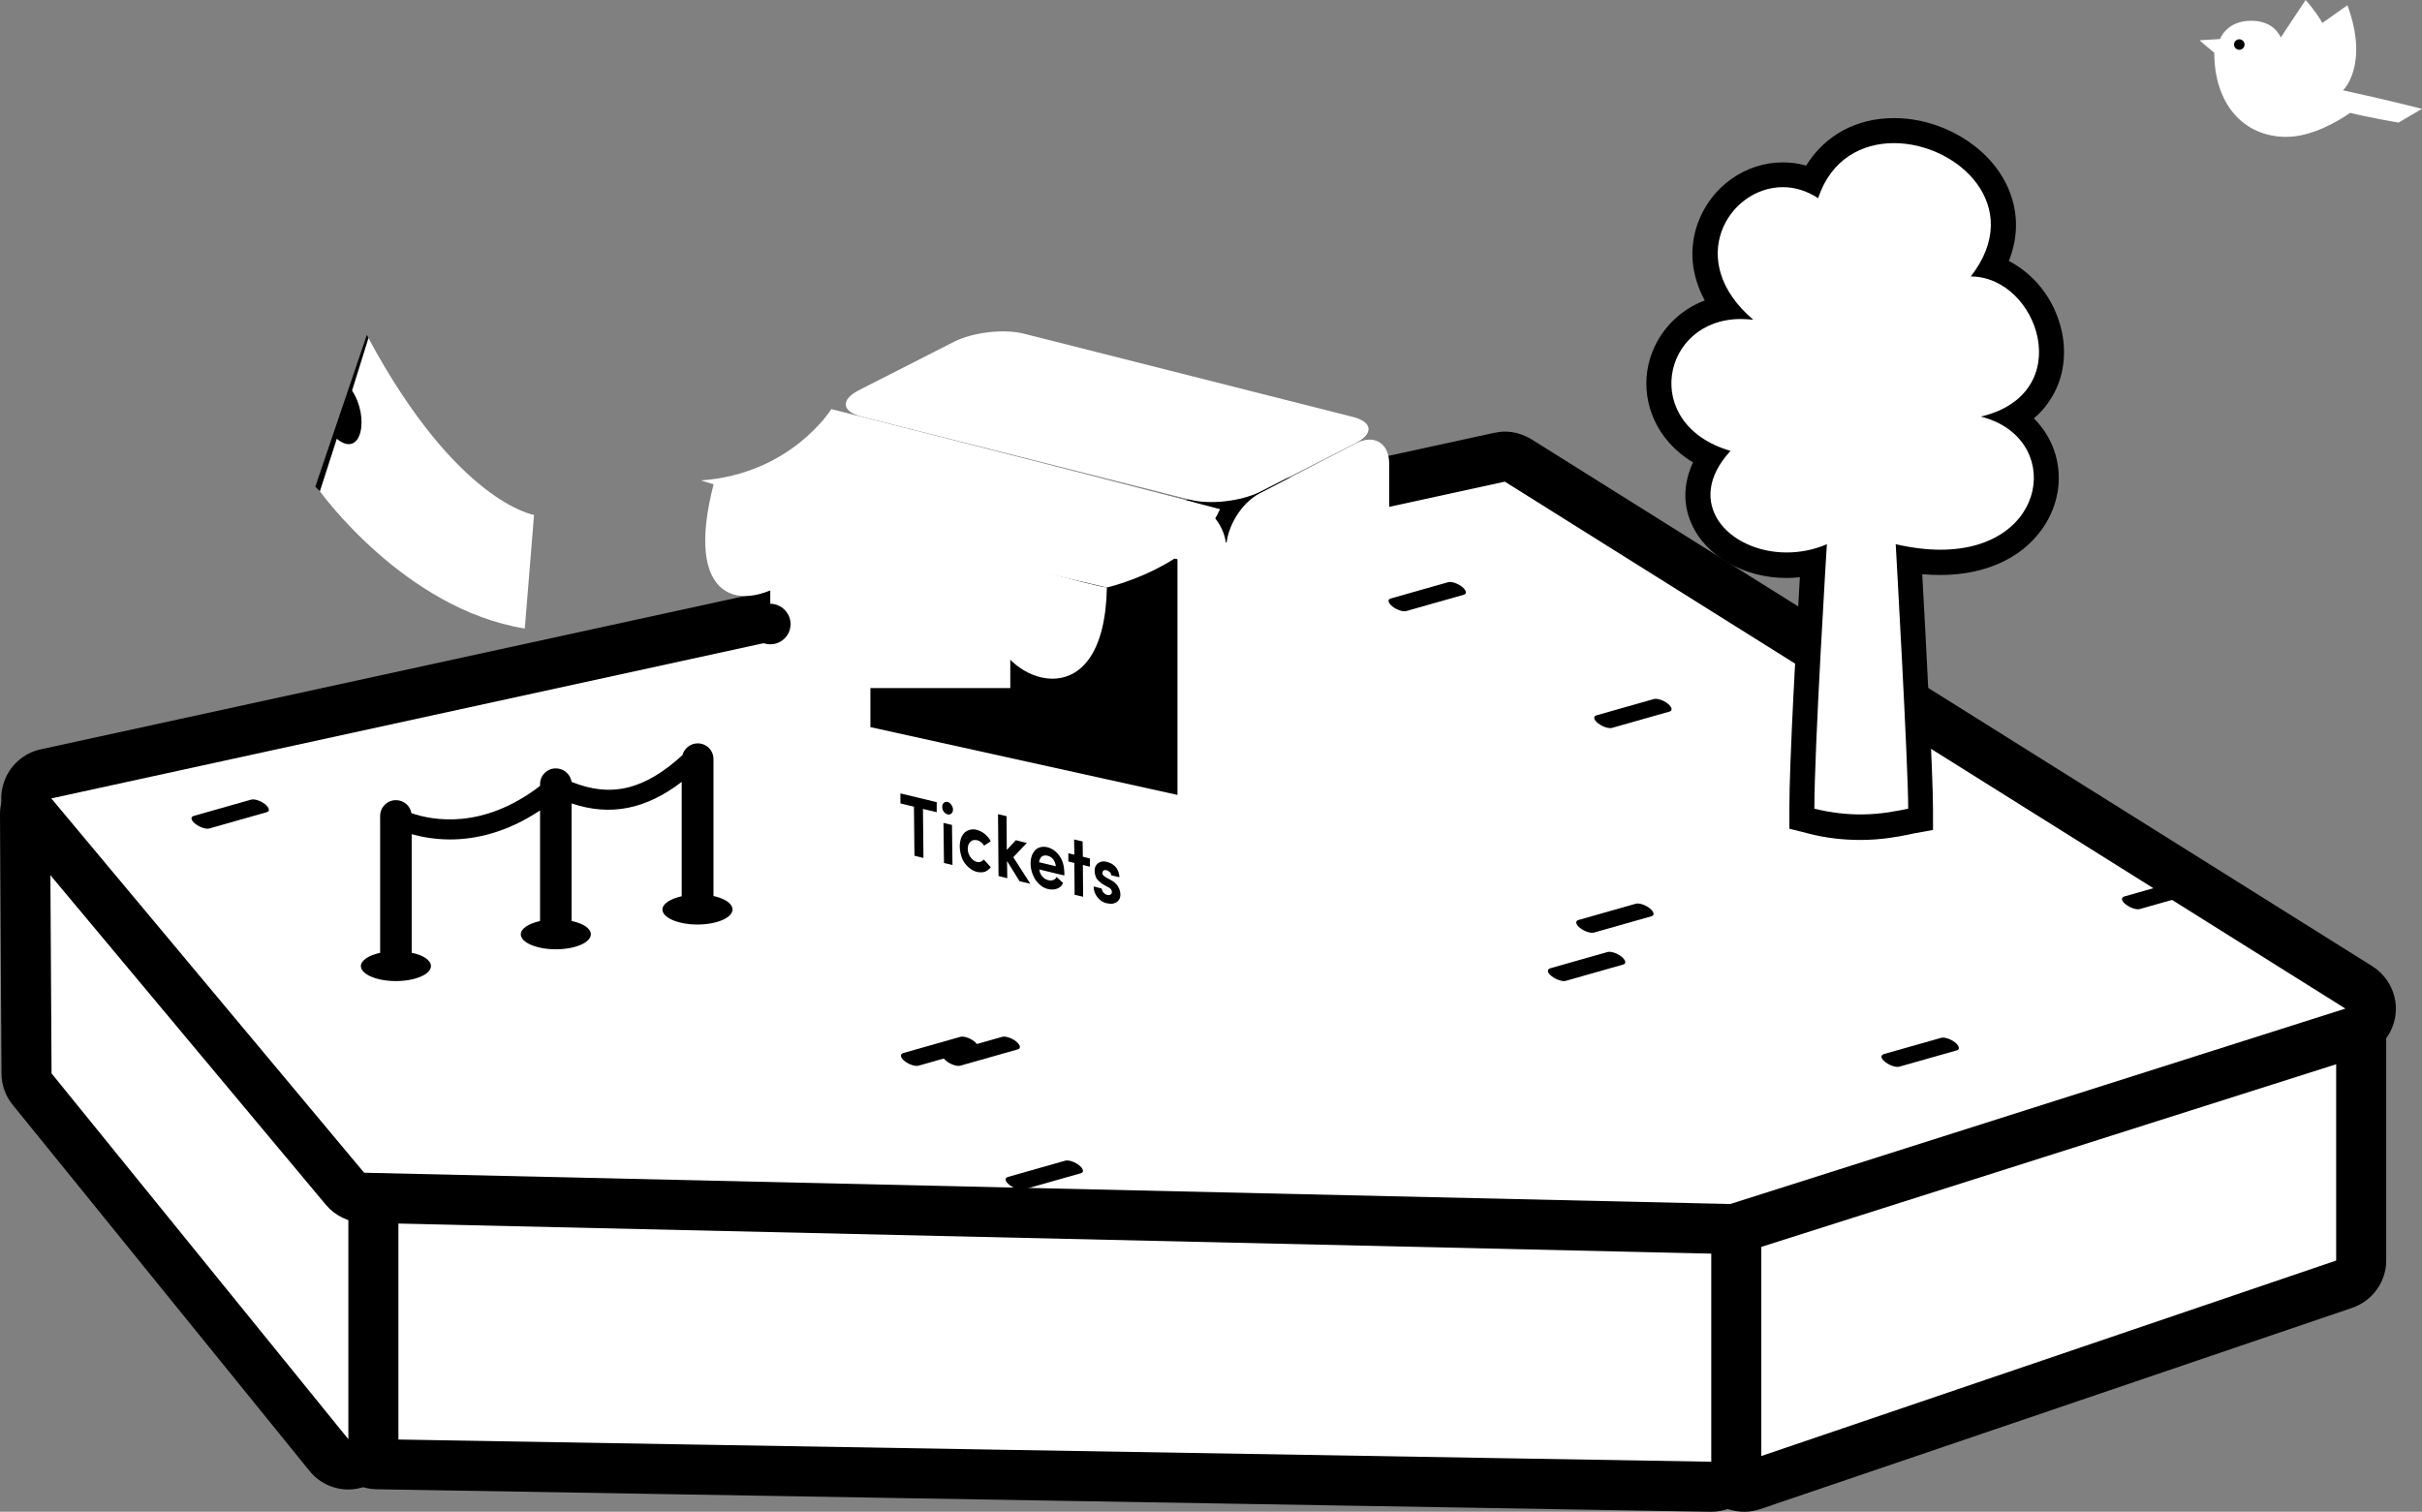 <?xml version="1.0" encoding="utf-8"?>
<!-- Generator: Adobe Illustrator 22.0.0, SVG Export Plug-In . SVG Version: 6.00 Build 0)  -->
<svg version="1.1" id="Ebene_1" xmlns="http://www.w3.org/2000/svg" xmlns:xlink="http://www.w3.org/1999/xlink" x="0px" y="0px"
	 viewBox="0 0 967.8 604.2" enable-background="new 0 0 967.8 604.2" xml:space="preserve">
<rect x="0" y="0" width="967.8" height="604.2" fill="#808080" stroke="none"/>
<g id="Tickets_an">
	<path fill="#FFFFFF" d="M213.4,205.8c0,0-30.7-4.8-66.2-70.7c-9.7,32.4-19.4,61.2-19.4,61.2s33.7,47.1,81.9,54.9
		C210.9,236.8,213.4,205.8,213.4,205.8z"/>
	<path id="Lasche_01_1_" class="fill-theme-base" d="M134.5,175.3c10,8.3,13.3-8.6,6.1-19.3l6.6-20.9l-0.6-1.3l-20.6,60.7l1.8,1.8
		L134.5,175.3z"/>
	<g id="Abriss_01_2_">
		<g>
			
				<line fill="none" class="stroke-theme-base" stroke-width="2" stroke-linecap="round" stroke-miterlimit="10" x1="168.1" y1="164.2" x2="167.6" y2="166.2"/>
			
				<line fill="none" class="stroke-theme-base" stroke-width="2" stroke-linecap="round" stroke-miterlimit="10" stroke-dasharray="3.978,4.972" x1="166.3" y1="171" x2="150.4" y2="229"/>
			
				<line fill="none" class="stroke-theme-base" stroke-width="2" stroke-linecap="round" stroke-miterlimit="10" x1="149.8" y1="231.4" x2="149.2" y2="233.3"/>
		</g>
	</g>
</g>
<g id="Ebene_1_">
	<g id="Ebene_rechts_8_">
		<path fill="#FFFFFF" d="M697.1,594.2c-2.1,0-4.1-0.6-5.8-1.9c-2.6-1.9-4.2-4.9-4.2-8.1v-95.5c0-4.3,2.8-8.2,6.9-9.5l236.4-77.7
			c1-0.3,2.1-0.5,3.1-0.5c2.1,0,4.1,0.6,5.9,1.9c2.6,1.9,4.1,4.9,4.1,8.1v92.8c0,4.3-2.7,8.1-6.8,9.5l-236.4,80.4
			C699.2,594,698.1,594.2,697.1,594.2z"/>
		<path class="fill-theme-base" d="M933.5,411v92.8l-236.4,80.4v-95.5L933.5,411 M933.5,391c-2.1,0-4.2,0.3-6.2,1l-236.4,77.7
			c-8.2,2.7-13.8,10.4-13.8,19v95.5c0,6.5,3.1,12.5,8.4,16.3c3.4,2.5,7.5,3.7,11.6,3.7c2.2,0,4.3-0.4,6.4-1.1l236.4-80.4
			c8.1-2.8,13.6-10.4,13.6-18.9V411c0-6.4-3.1-12.4-8.3-16.2C941.8,392.3,937.7,391,933.5,391L933.5,391z"/>
	</g>
	<g id="Ebene_mitte_8_">
		<path fill="#FFFFFF" d="M150.6,585.2c-5.5-0.1-9.8-4.5-9.8-10v-97.1c0-2.7,1.1-5.3,3-7.2c1.9-1.8,4.4-2.8,7-2.8
			c0.1,0,533.3,12.8,533.3,12.8c5.4,0.1,9.8,4.6,9.8,10v93.2c0,2.7-1.1,5.2-3,7.1c-1.9,1.8-4.4,2.9-7,2.9
			C683.7,594.2,150.6,585.2,150.6,585.2z"/>
		<path class="fill-theme-base" d="M150.7,478.1L683.8,491v93.2l-533.1-9V478.1 M150.7,458.1c-5.2,0-10.2,2-14,5.7c-3.9,3.8-6,8.9-6,14.3
			v97.1c0,10.9,8.8,19.8,19.7,20l533.1,9c0.1,0,0.2,0,0.3,0c5.2,0,10.3-2.1,14-5.7c3.8-3.8,6-8.9,6-14.3V491
			c0-10.9-8.7-19.7-19.5-20l-533.1-12.8C151.1,458.1,150.9,458.1,150.7,458.1L150.7,458.1z"/>
	</g>
	<g id="Ebene_links_8_">
		<path fill="#FFFFFF" d="M139.2,585.2c-3,0-5.8-1.3-7.8-3.7L12.8,435.2c-1.4-1.8-2.2-4-2.2-6.2L10,325.4c0-4.2,2.6-8.1,6.6-9.5
			c1.1-0.4,2.2-0.6,3.4-0.6c3,0,5.9,1.3,7.8,3.7l119.2,147.9c1.4,1.8,2.2,4,2.2,6.3v102c0,4.2-2.7,8-6.7,9.4
			C141.4,585,140.3,585.2,139.2,585.2z"/>
		<path class="fill-theme-base" d="M20,325.3l119.2,147.9v102L20.6,429L20,325.3 M20,305.3c-2.2,0-4.5,0.4-6.7,1.2c-8,2.8-13.3,10.5-13.3,19
			l0.6,103.6c0,4.5,1.6,9,4.5,12.5l118.6,146.3c3.9,4.8,9.6,7.4,15.5,7.4c2.2,0,4.5-0.4,6.7-1.2c8-2.8,13.3-10.4,13.3-18.9v-102
			c0-4.6-1.6-9-4.4-12.5L35.6,312.8C31.7,308,25.9,305.3,20,305.3L20,305.3z"/>
	</g>
	<g id="Ebene_Hauptebene_1_">
		<path fill="#FFFFFF" d="M145.3,478.7c-2.9-0.1-5.6-1.4-7.4-3.6l-125-149.6c-2.2-2.7-2.9-6.3-1.8-9.7c1.1-3.3,3.9-5.8,7.3-6.5
			l580.9-126.5c0.7-0.2,1.4-0.2,2.1-0.2c1.9,0,3.7,0.5,5.3,1.5l335.9,210.6c3.3,2.1,5.1,5.9,4.6,9.7c-0.5,3.9-3.2,7.1-6.9,8.3
			l-245.8,78.1c-1,0.3-2,0.5-3,0.5C691.3,491.2,145.3,478.7,145.3,478.7z"/>
		<path class="fill-theme-base" d="M601.3,192.5l335.9,210.6l-245.8,78.1l-545.9-12.5l-125-149.6L601.3,192.5 M601.3,172.5
			c-1.4,0-2.8,0.2-4.3,0.5L16.2,299.5C9.4,301,3.8,306,1.6,312.6c-2.3,6.6-0.9,13.9,3.6,19.3l125,149.6c3.7,4.4,9.1,7,14.9,7.2
			l545.9,12.5c0.2,0,0.3,0,0.5,0c2.1,0,4.1-0.3,6.1-0.9l245.8-78.1c7.4-2.4,12.8-8.8,13.8-16.5c1-7.7-2.6-15.3-9.2-19.5L612,175.6
			C608.7,173.6,605.1,172.5,601.3,172.5L601.3,172.5z"/>
	</g>
</g>
<g id="Tickethäuschen">
	<g id="Tickethäuschen_vorne_3_">
		<path fill="#FFFFFF" d="M490,380.2c0,8.2-6.5,13.3-14.5,11.3l-131.2-33.2c-8-2-14.5-10.4-14.5-18.7V178.5
			c0-8.2,6.5-13.3,14.5-11.3l131.2,33.2c8,2,14.5,10.4,14.5,18.7V380.2z"/>
		
			<path fill="none" class="stroke-theme-base" stroke-width="9.363" stroke-linecap="round" stroke-linejoin="round" stroke-miterlimit="10" d="
			M490,380.2c0,8.2-6.5,13.3-14.5,11.3l-131.2-33.2c-8-2-14.5-10.4-14.5-18.7V178.5c0-8.2,6.5-13.3,14.5-11.3l131.2,33.2
			c8,2,14.5,10.4,14.5,18.7V380.2z"/>
	</g>
	<g id="Tickethäuschen_rechts_3_">
		<path fill="#FFFFFF" d="M490,380.2c0,8.2,6,11.9,13.3,8.1l38.5-20c7.3-3.8,13.3-13.7,13.3-21.9V185.3c0-8.2-6-11.9-13.3-8.1
			l-38.5,20C496,201,490,210.8,490,219.1V380.2z"/>
		
			<path fill="none" class="stroke-theme-base" stroke-width="9.363" stroke-linecap="round" stroke-linejoin="round" stroke-miterlimit="10" d="
			M490,380.2c0,8.2,6,11.9,13.3,8.1l38.5-20c7.3-3.8,13.3-13.7,13.3-21.9V185.3c0-8.2-6-11.9-13.3-8.1l-38.5,20
			C496,201,490,210.8,490,219.1V380.2z"/>
	</g>
	<g id="Tickethäuschen_Dach">
		<path fill="#FFFFFF" d="M381.4,136.5c7.4-3.7,19.9-5.2,27.9-3.1l131.2,33.2c8,2,8.5,6.7,1.2,10.5l-38.3,19.5
			c-7.4,3.7-19.9,5.2-27.9,3.1l-131.2-33.2c-8-2-8.5-6.7-1.2-10.5L381.4,136.5z"/>
		
			<path fill="none" class="stroke-theme-base" stroke-width="9.363" stroke-linecap="round" stroke-linejoin="round" stroke-miterlimit="10" d="
			M381.4,136.5c7.4-3.7,19.9-5.2,27.9-3.1l131.2,33.2c8,2,8.5,6.7,1.2,10.5l-38.3,19.5c-7.4,3.7-19.9,5.2-27.9,3.1l-131.2-33.2
			c-8-2-8.5-6.7-1.2-10.5L381.4,136.5z"/>
	</g>
	<polygon id="Tickethäuschen_Fenster" class="fill-theme-base" points="470.5,223.5 470.5,317.7 347.8,290.6 347.8,199 	"/>
	<g id="Ticket_Original">
		<rect x="307.8" y="223.9" fill="#FFFFFF" width="95.9" height="51.1"/>
		<path class="fill-theme-base" d="M315.9,249.4c0,4.5-3.6,8.1-8.1,8.1c-4.5,0-8.1-3.6-8.1-8.1c0-4.5,3.6-8.1,8.1-8.1
			C312.2,241.3,315.9,245,315.9,249.4z"/>
		
			<line fill="none" class="stroke-theme-base" stroke-width="2" stroke-linecap="round" stroke-miterlimit="10" stroke-dasharray="4,5" x1="336.2" y1="223.9" x2="336.2" y2="275"/>
	</g>
	
		<path id="Tickethäuschen_Stoff_2" fill="#FFFFFF" class="stroke-theme-base" stroke-width="8.273" stroke-linecap="round" stroke-miterlimit="10" d="
		M442.3,234.8c-1,51.6-38,38.8-44.3,19.9c-20.6,16-37.7,3.1-42.2-12.8c-14.7,15.6-30.1,10.6-39.3-11c-20,14.7-43.9,9.8-31.1-38.3
		C299,193.9,429.2,233.2,442.3,234.8z"/>
	
		<path id="Tickethäuschen_Stoff_1" fill="#FFFFFF" class="stroke-theme-base" stroke-width="8" stroke-linecap="round" stroke-miterlimit="10" d="
		M332.2,163.5c0,0-16.1,26-52.1,28.5c64.7,20.7,162.2,42.8,162.2,42.8s34.9-8,45.2-31.3C426.9,187.5,332.2,163.5,332.2,163.5z"/>
	<path id="Tickethäuschen_Tickets-Schrift" class="fill-theme-base" d="M359.8,321.1l0-4l14.5,3.5l0,4l-5.5-1.3l0.2,19.6l-3.6-0.9l-0.2-19.6
		L359.8,321.1z M376.5,322.5c0-0.7,0.2-1.2,0.6-1.6c0.4-0.4,0.9-0.5,1.5-0.4c0.6,0.1,1.1,0.5,1.5,1.1c0.4,0.6,0.7,1.2,0.7,1.9
		c0,0.7-0.2,1.3-0.6,1.6c-0.4,0.4-0.9,0.5-1.5,0.4c-0.6-0.1-1.1-0.5-1.6-1.1C376.7,323.9,376.5,323.2,376.5,322.5z M377.2,344.9
		l-0.2-16l3.4,0.8l0.2,16L377.2,344.9z M383.5,338.3c0-1.2,0.2-2.3,0.5-3.3c0.4-1,0.9-1.7,1.5-2.3c0.6-0.5,1.4-0.9,2.2-1.1
		c0.9-0.2,1.7-0.2,2.7,0.1c1.1,0.3,2.1,0.8,3.1,1.6c1,0.8,1.7,1.7,2.4,2.9l-2.7,1.8c-0.3-0.6-0.7-1.1-1.2-1.4
		c-0.5-0.4-1-0.7-1.6-0.8c-1-0.2-1.9-0.1-2.6,0.6c-0.7,0.6-1.1,1.6-1.1,2.8c0,1.3,0.4,2.4,1.1,3.4s1.6,1.6,2.6,1.9
		c0.5,0.1,1.1,0.1,1.5-0.1c0.5-0.2,0.9-0.5,1.2-0.9l2.8,3.1c-0.6,0.8-1.4,1.4-2.3,1.8c-1,0.3-2,0.3-3.1,0.1
		c-1.3-0.3-2.4-0.9-3.5-1.9c-1.1-0.9-2-2.2-2.6-3.6C383.9,341.5,383.5,340,383.5,338.3z M399,350.1l-0.2-24.7l3.4,0.8l0.1,13.5
		l3.6-3.9l4.4,1.1l-5.4,5.7l6.8,10.6l-4.3-1l-5-8.1l0.1,6.9L399,350.1z M412.8,349.8c-0.6-1.4-1-3-1-4.6c0-1.6,0.3-3,0.9-4.1
		c0.6-1.1,1.4-1.9,2.4-2.3c1-0.4,2.2-0.5,3.4-0.2c1.9,0.5,3.5,1.6,4.8,3.4c1.3,1.8,1.9,4,2,6.5c0,0.4,0,0.9,0,1.4l-10-2.4
		c0.1,1.1,0.5,2,1.2,2.8c0.7,0.8,1.5,1.3,2.5,1.5c0.7,0.2,1.3,0.1,1.9-0.1c0.6-0.2,1-0.6,1.3-1.2c0.3,0.3,0.8,0.7,1.4,1.3
		c0.6,0.6,1,0.9,1.2,1.1c-0.5,1.2-1.4,1.9-2.5,2.3c-1.1,0.4-2.3,0.4-3.6,0.1c-1.2-0.3-2.4-0.9-3.4-1.9
		C414.3,352.5,413.4,351.3,412.8,349.8z M415.2,344.6l6.7,1.6c-0.1-1.1-0.5-2-1.1-2.8c-0.6-0.7-1.3-1.2-2.2-1.4
		c-0.9-0.2-1.7-0.1-2.3,0.3C415.7,342.9,415.3,343.6,415.2,344.6z M426.9,344.3l0-3.3l2.4,0.6l-0.1-6.1l3.4,0.8l0.1,6.1l2.8,0.7
		l0,3.3l-2.8-0.7l0.1,12.7l-3.4-0.8l-0.1-12.7L426.9,344.3z M437,354.3l3.2,0.8c0.1,0.6,0.3,1.1,0.8,1.7c0.5,0.5,1,0.8,1.6,0.9
		c0.5,0.1,0.9,0,1.2-0.2c0.3-0.2,0.5-0.6,0.5-1c0-0.7-0.4-1.4-1.3-1.8l-1.8-1c-0.7-0.4-1.2-0.8-1.7-1.2c-0.5-0.4-0.8-0.8-1.1-1.1
		c-0.3-0.4-0.5-0.7-0.6-1.2c-0.2-0.4-0.2-0.8-0.3-1.1c0-0.3-0.1-0.7-0.1-1.1c0-1.3,0.4-2.3,1.4-3c0.9-0.7,2-0.9,3.3-0.6
		c0.7,0.2,1.3,0.4,1.9,0.7c0.6,0.3,1.1,0.7,1.6,1.2c0.5,0.5,0.9,1.1,1.2,1.9c0.3,0.7,0.5,1.6,0.5,2.4l-3.3-0.8c0-0.5-0.2-1-0.6-1.3
		c-0.4-0.4-0.8-0.6-1.2-0.7c-0.5-0.1-0.9-0.1-1.2,0.1c-0.3,0.2-0.5,0.5-0.5,1.1c0,0.3,0.1,0.6,0.4,0.9c0.3,0.3,0.7,0.6,1.1,0.8
		l2.2,1.2c0.6,0.3,1.1,0.7,1.5,1.1c0.4,0.4,0.8,0.8,1,1.2c0.2,0.4,0.4,0.8,0.6,1.2c0.1,0.4,0.2,0.8,0.3,1.1c0,0.3,0.1,0.6,0.1,0.9
		c0,1-0.2,1.9-0.8,2.5c-0.5,0.6-1.2,1-2,1.2c-0.8,0.2-1.7,0.1-2.7-0.1c-1.4-0.3-2.6-1.1-3.6-2.3C437.6,357.4,437,356,437,354.3z"/>
</g>
<g id="Baum_03">
	<path fill="#FFFFFF" d="M743.4,330.6c-6.5,0-13.1-0.8-19.6-2.5l-3.8-1v-3.9c0-20.6,3.3-78.1,4.6-98.7c-3.5,0.8-7,1.3-10.7,1.3
		c-15.1,0-28.5-7.5-33.5-18.7c-2.1-4.8-4.1-13.8,2.9-24.6c-6.4-2.9-11.6-7.1-15.1-12.2c-4.3-6.3-6.1-13.8-5.1-21.3
		c1.6-11.3,10.3-23.3,25.9-26c-7.6-10.1-9.8-21.7-5.9-32.4c4.6-12.4,16.3-20.8,29.2-20.8c4,0,7.9,0.8,11.6,2.4
		c6.3-12.7,18.2-20.1,32.8-20.1c17,0,33.7,9.7,40.5,23.7c4.8,9.8,4.3,20.6-1.4,30.9c5,1.5,9.6,4.4,13.5,8.5
		c5.5,5.8,9.2,13.6,10.1,21.5c1.2,10.5-2.4,22.7-14.9,30c10.3,6.9,14.1,18,12.9,27.7c-1.8,15.1-15.6,30.2-42.1,30.2
		c-4,0-8.2-0.4-12.5-1.1c1.2,20.8,4.6,84.5,4.6,99.6v4.2l-4.1,0.8c-0.6,0.1-1.2,0.2-1.9,0.4C757.5,329.4,751.4,330.6,743.4,330.6z"
		/>
	<g>
		<path class="fill-theme-base" d="M756.8,57.2c25.4,0,52.6,25.2,30.7,53.3c26.9,0,43,46.8,4,56c32.9,8.2,27.5,53.2-16.1,53.2
			c-5.4,0-11.3-0.7-17.9-2.2c0,0,5,88,5,105.7c-3.7,0.7-10.2,2.3-19.1,2.3c-5.3,0-11.5-0.6-18.4-2.3c0-24.9,5-105.7,5-105.7
			c-5.3,2.3-10.8,3.3-16.1,3.3c-23,0-41.7-19.7-22.4-40.6c-36.2-10.5-27.6-52.7,4.1-52.7c1.6,0,3.2,0.1,5,0.3
			c-27.8-23.6-9.9-53,11.8-53c4.7,0,9.5,1.4,14.1,4.4C731.7,63.6,744,57.2,756.8,57.2 M756.8,47.2v10V47.2c-15.1,0-27.6,6.9-35.1,19
			c-3-0.9-6.2-1.3-9.3-1.3c-15,0-28.6,9.7-33.9,24.1c-3.8,10.2-2.7,21.1,2.7,31.1c-4.1,1.5-7.9,3.8-11.2,6.7
			c-6.4,5.6-10.6,13.3-11.8,21.7c-1.8,12.6,3.5,27.4,18.3,36.3c-3.8,8.2-4.1,16.7-0.6,24.5c5.7,13,21,21.7,38,21.7
			c1.8,0,3.5-0.1,5.3-0.3c-1.4,24.3-4.2,73.8-4.2,92.7v7.8l7.5,1.9c6.9,1.8,13.9,2.6,20.8,2.6c8.5,0,15.1-1.3,19.1-2.1
			c0.7-0.1,1.3-0.3,1.8-0.4l8.2-1.5v-8.3c0-13.9-2.9-68.8-4.3-93.9c2.4,0.2,4.8,0.3,7.2,0.3c13,0,24.3-3.5,32.8-10.1
			c8-6.3,13.1-15,14.3-24.5c1.3-10.7-2.4-20.7-9.7-28c2.3-1.9,4.3-4.1,5.9-6.5c4.9-7,6.9-15.4,5.9-24.4c-1.1-9-5.1-17.7-11.5-24.3
			c-3.1-3.2-6.6-5.8-10.3-7.7c4.1-10.2,3.8-20.7-0.9-30.5C794.2,58.1,775.7,47.2,756.8,47.2L756.8,47.2z"/>
	</g>
</g>
<path id="Absperrung_7_" class="fill-theme-base" d="M285.1,358.1v-54.7l0,0c0-3.5-2.8-6.3-6.3-6.3c-2.9,0-5.4,2-6.1,4.7
	c-15.1,13.8-28.4,17.1-44.3,10.7c-0.5-3.1-3.1-5.4-6.3-5.4c-3.5,0-6.3,2.8-6.3,6.3v0.7c-22.9,17.6-42.9,13.8-51.4,10.9
	c-0.5-3-3.1-5.2-6.2-5.2c-3.5,0-6.3,2.8-6.3,6.3v54.7c-4.5,1-7.7,3-7.7,5.3c0,3.3,6.3,6,14,6c7.7,0,14-2.7,14-6
	c0-2.3-3.1-4.4-7.7-5.3v-47.4c4,1.1,9.2,2.1,15.4,2.1c10,0,22.5-2.7,35.9-11.6v44.2c-4.5,1-7.7,3-7.7,5.3c0,3.3,6.3,6,14,6
	c7.7,0,14-2.7,14-6c0-2.3-3.1-4.4-7.7-5.3v-47c15.5,5.2,29.6,2.4,44-8.6v45.7c-4.5,1-7.7,3-7.7,5.3c0,3.3,6.3,6,14,6
	c7.7,0,14-2.7,14-6C292.7,361.1,289.6,359.1,285.1,358.1z"/>
<g id="Textur_Boden">
	
		<line id="Tex_13" fill="none" class="stroke-theme-base" stroke-width="12" stroke-linecap="round" stroke-miterlimit="10" x1="904.3" y1="420.6" x2="904.3" y2="455.5"/>
	
		<line id="Tex_12" fill="none" class="stroke-theme-base" stroke-width="12" stroke-linecap="round" stroke-miterlimit="10" x1="865.5" y1="465.6" x2="865.5" y2="541.3"/>
	
		<line id="Tex_11" fill="none" class="stroke-theme-base" stroke-width="12" stroke-linecap="round" stroke-miterlimit="10" x1="824.5" y1="491.9" x2="824.5" y2="515"/>
	
		<line id="Tex_10" fill="none" class="stroke-theme-base" stroke-width="12" stroke-linecap="round" stroke-miterlimit="10" x1="735.6" y1="476.1" x2="735.6" y2="521.2"/>
	
		<line id="Tex_09" fill="none" class="stroke-theme-base" stroke-width="12" stroke-linecap="round" stroke-miterlimit="10" x1="646.7" y1="521.2" x2="646.7" y2="541.3"/>
	
		<line id="Tex_08" fill="none" class="stroke-theme-base" stroke-width="12" stroke-linecap="round" stroke-miterlimit="10" x1="516.8" y1="483.3" x2="516.8" y2="510.4"/>
	
		<line id="Tex_07" fill="none" class="stroke-theme-base" stroke-width="12" stroke-linecap="round" stroke-miterlimit="10" x1="484.4" y1="502.7" x2="484.4" y2="551.4"/>
	
		<line id="Tex_06" fill="none" class="stroke-theme-base" stroke-width="12" stroke-linecap="round" stroke-miterlimit="10" x1="347.8" y1="518.7" x2="347.8" y2="544.9"/>
	
		<line id="Tex_05" fill="none" class="stroke-theme-base" stroke-width="12" stroke-linecap="round" stroke-miterlimit="10" x1="271.9" y1="500.4" x2="271.9" y2="541.1"/>
	
		<line id="Tex_04" fill="none" class="stroke-theme-base" stroke-width="12" stroke-linecap="round" stroke-miterlimit="10" x1="213.4" y1="584.2" x2="213.4" y2="545.8"/>
	
		<line id="Tex_03" fill="none" class="stroke-theme-base" stroke-width="12" stroke-linecap="round" stroke-miterlimit="10" x1="110.2" y1="474.4" x2="110.2" y2="436"/>
	
		<line id="Tex_02" fill="none" class="stroke-theme-base" stroke-width="12" stroke-linecap="round" stroke-miterlimit="10" x1="76.5" y1="463.8" x2="76.5" y2="518.7"/>
	
		<line id="Tex_01" fill="none" class="stroke-theme-base" stroke-width="12" stroke-linecap="round" stroke-miterlimit="10" x1="52.4" y1="409.3" x2="52.4" y2="431.4"/>
</g>
<g id="Textur_Backsteine_1_">
	<path id="Backstein_23" class="fill-theme-base" d="M849.5,361.5c1.8,1.4,4.3,2.2,5.6,1.8l22.9-6.5c1.4-0.4,1-1.8-0.7-3.2l0,0
		c-1.8-1.4-4.3-2.2-5.6-1.8l-22.9,6.5C847.4,358.8,847.7,360.2,849.5,361.5L849.5,361.5z"/>
	<path id="Backstein_22" class="fill-theme-base" d="M753.4,424.5c1.8,1.4,4.3,2.2,5.6,1.8l22.9-6.5c1.4-0.4,1-1.8-0.7-3.2l0,0
		c-1.8-1.4-4.3-2.2-5.6-1.8l-22.9,6.5C751.3,421.8,751.6,423.2,753.4,424.5L753.4,424.5z"/>
	<path id="Backstein_21" class="fill-theme-base" d="M631.4,370.9c1.8,1.4,4.3,2.2,5.6,1.8l22.9-6.5c1.4-0.4,1-1.8-0.7-3.2l0,0
		c-1.8-1.4-4.3-2.2-5.6-1.8l-22.9,6.5C629.3,368.1,629.7,369.6,631.4,370.9L631.4,370.9z"/>
	<path id="Backstein_20" class="fill-theme-base" d="M620.1,390.2c1.8,1.4,4.3,2.2,5.6,1.8l22.9-6.5c1.4-0.4,1-1.8-0.7-3.2l0,0
		c-1.8-1.4-4.3-2.2-5.6-1.8l-22.9,6.5C618,387.5,618.3,388.9,620.1,390.2L620.1,390.2z"/>
	<path id="Backstein_19" class="fill-theme-base" d="M638.6,289.1c1.8,1.4,4.3,2.2,5.6,1.8l22.9-6.5c1.4-0.4,1-1.8-0.7-3.2l0,0
		c-1.8-1.4-4.3-2.2-5.6-1.8l-22.9,6.5C636.5,286.3,636.8,287.7,638.6,289.1L638.6,289.1z"/>
	<path id="Backstein_18" class="fill-theme-base" d="M556.4,242.4c1.8,1.4,4.3,2.2,5.6,1.8l22.9-6.5c1.4-0.4,1-1.8-0.7-3.2l0,0
		c-1.8-1.4-4.3-2.2-5.6-1.8l-22.9,6.5C554.3,239.6,554.7,241,556.4,242.4L556.4,242.4z"/>
	<path id="Backstein_17" class="fill-theme-base" d="M403.4,473.6c1.8,1.4,4.3,2.2,5.6,1.8l22.9-6.5c1.4-0.4,1-1.8-0.7-3.2l0,0
		c-1.8-1.4-4.3-2.2-5.6-1.8l-22.9,6.5C401.3,470.8,401.6,472.2,403.4,473.6L403.4,473.6z"/>
	<path id="Backstein_16" class="fill-theme-base" d="M378.2,424.1c1.8,1.4,4.3,2.2,5.6,1.8l22.9-6.5c1.4-0.4,1-1.8-0.7-3.2l0,0
		c-1.8-1.4-4.3-2.2-5.6-1.8l-22.9,6.5C376.1,421.4,376.5,422.8,378.2,424.1L378.2,424.1z"/>
	<path id="Backstein_15" class="fill-theme-base" d="M361.5,424.1c1.8,1.4,4.3,2.2,5.6,1.8l22.9-6.5c1.4-0.4,1-1.8-0.7-3.2l0,0
		c-1.8-1.4-4.3-2.2-5.6-1.8l-22.9,6.5C359.5,421.4,359.8,422.8,361.5,424.1L361.5,424.1z"/>
	<path id="Backstein_14" class="fill-theme-base" d="M78.1,329.3c1.8,1.4,4.3,2.2,5.6,1.8l22.9-6.5c1.4-0.4,1-1.8-0.7-3.2l0,0
		c-1.8-1.4-4.3-2.2-5.6-1.8l-22.9,6.5C76,326.5,76.3,327.9,78.1,329.3L78.1,329.3z"/>
</g>
<g id="Vogel_an_1_">
	<path id="Flügel_hinten_1_" fill="#FFFFFF" d="M921.3,0l-20.7,31.2c0,0,3.6,10.9,10.3,13.5c7.8,3,19-2.8,21.1-12.5
		C932,32.3,938.1,19.1,921.3,0z"/>
	<path id="Vogel_2_" fill="#FFFFFF" d="M936.3,36.1c17.9,3.9,31.5,7.4,31.5,7.4l-9.4,5.5c0,0-12.2-2.1-19.3-3.9
		c-4.6,3.2-15.2,9.6-25.5,9.6c-17,0-28.8-13-28.8-33.6c-3.4-2.8-5.9-5-5.9-5l8.2-0.5c0,0,2.5-7.3,12.4-7.3c7,0,10.7,3.5,12.2,7.5
		C913.2,19.6,920.7,32.5,936.3,36.1"/>
	<path id="Auge_1_" class="fill-theme-base" d="M896.9,17.8c0,1.2-1,2.1-2.1,2.1c-1.2,0-2.1-1-2.1-2.1c0-1.2,1-2.1,2.1-2.1
		C895.9,15.7,896.9,16.6,896.9,17.8z"/>
	<path id="Flügel_vorne_1_" fill="#FFFFFF" d="M938,2.1l-30.6,21.6c0,0-0.6,11.5,4.7,16.3c6.2,5.6,18.8,4.2,24.2-4
		C936.3,36.1,946.8,26,938,2.1z"/>
</g>
</svg>
